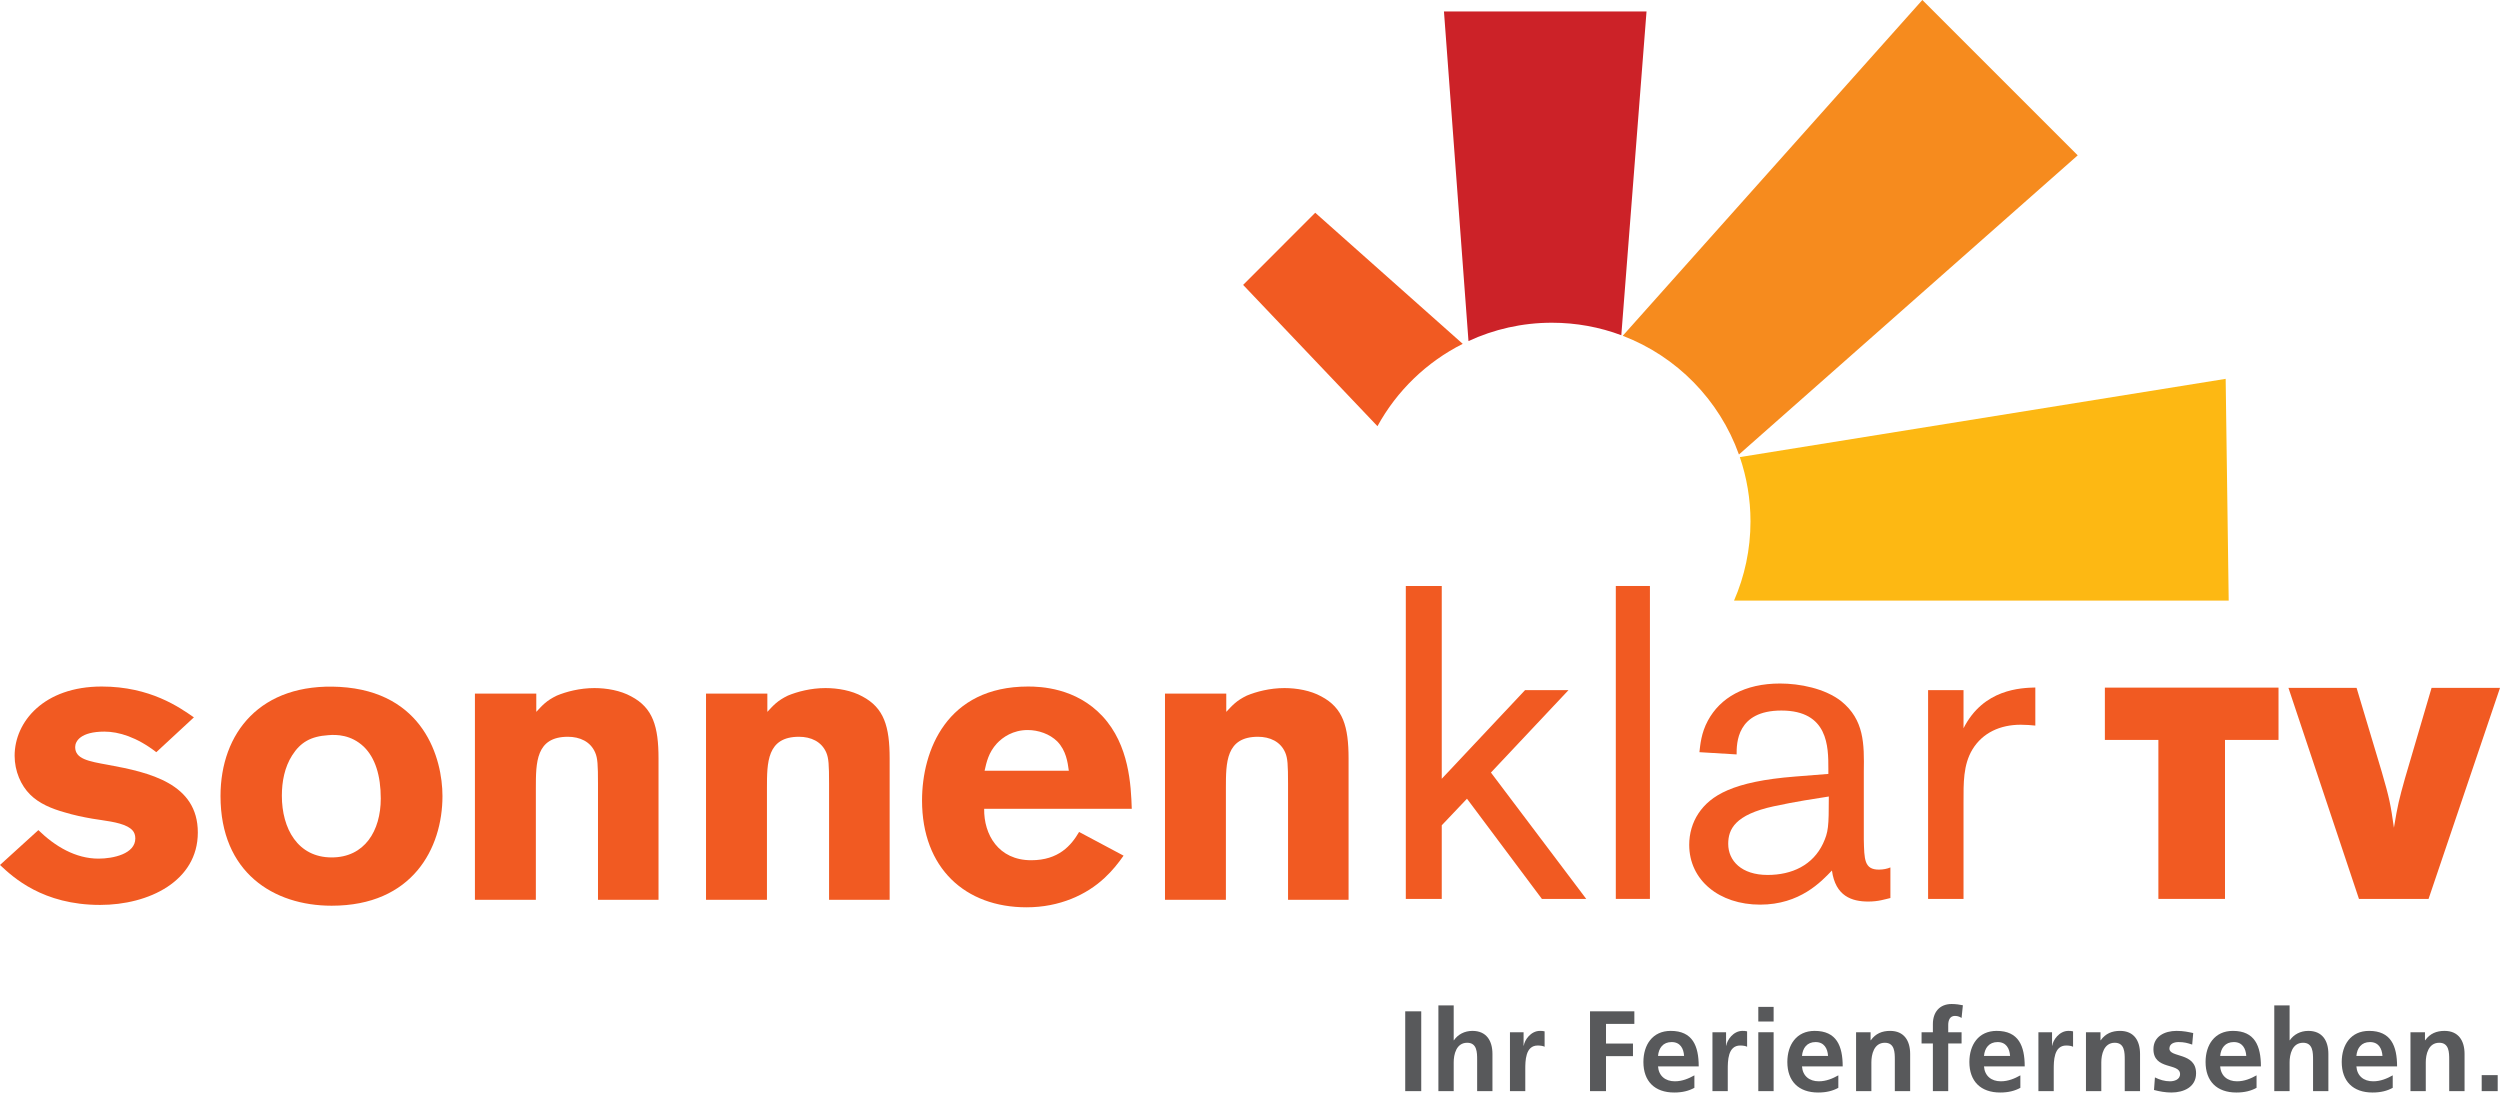 <?xml version="1.0" encoding="UTF-8" standalone="no"?>
<!-- Created with Inkscape (http://www.inkscape.org/) -->
<svg
   xmlns:dc="http://purl.org/dc/elements/1.1/"
   xmlns:cc="http://web.resource.org/cc/"
   xmlns:rdf="http://www.w3.org/1999/02/22-rdf-syntax-ns#"
   xmlns:svg="http://www.w3.org/2000/svg"
   xmlns="http://www.w3.org/2000/svg"
   xmlns:xlink="http://www.w3.org/1999/xlink"
   xmlns:sodipodi="http://sodipodi.sourceforge.net/DTD/sodipodi-0.dtd"
   xmlns:inkscape="http://www.inkscape.org/namespaces/inkscape"
   width="254"
   height="111"
   id="svg2"
   sodipodi:version="0.32"
   inkscape:version="0.45.1"
   version="1.0"
   inkscape:output_extension="org.inkscape.output.svg.inkscape">
  <g
     inkscape:label="Layer 1"
     inkscape:groupmode="layer"
     id="layer1"
     transform="translate(-523.3,-388.312)">
    <path
       id="path3938"
       d="M 89.55,-293.168 L 89.55,-293.168"
       style="fill:#ffffff;fill-rule:nonzero;stroke:none" />
    <g
       id="g4186"
       clip-path="url(#id27)"
       transform="matrix(1,0,0,-1,46.693,654.689)">
      <g
         id="g4188"
         clip-path="url(#id28)">
        <g
           id="g4190"
           clip-path="url(#id29)">
          <g
             id="g4192"
             transform="matrix(462.748,0,0,12.556,-0.705,-0.669)">
            <use
               id="use4194"
               xlink:href="#id30"
               x="0"
               y="0"
               width="744.094"
               height="1052.362" />
          </g>
        </g>
      </g>
    </g>
    <path
       id="path4430"
       d="M 671.913,423.247 L 656.928,409.927 L 649.602,417.258 L 663.25,431.613 C 665.215,428.02 668.244,425.094 671.913,423.247"
       style="fill:#f15a22;fill-rule:nonzero;stroke:none" />
    <path
       id="path4432"
       d="M 701.15,441.284 C 701.15,444.144 700.552,446.866 699.478,449.332 L 749.736,449.332 L 749.427,426.803 L 700.066,434.753 C 700.765,436.803 701.15,438.998 701.15,441.284"
       style="fill:#fdb813;fill-rule:nonzero;stroke:none" />
    <path
       id="path4434"
       d="M 527.197,472.652 C 528.888,474.3 530.977,475.549 533.309,475.549 C 534.797,475.549 537.048,475.069 537.048,473.496 C 537.048,472.774 536.605,472.495 536.244,472.291 C 535.321,471.81 533.87,471.691 532.666,471.487 C 531.743,471.327 530.779,471.126 529.852,470.843 C 528.568,470.483 527.281,469.959 526.357,469.035 C 525.429,468.116 524.786,466.665 524.786,465.095 C 524.786,461.641 527.761,458.063 533.632,458.063 C 538.576,458.063 541.55,460.192 543,461.196 L 539.18,464.734 C 537.208,463.205 535.362,462.644 533.912,462.644 C 531.501,462.644 530.938,463.611 530.938,464.213 C 530.938,465.415 532.266,465.657 534.276,466.019 C 538.498,466.79 543.399,467.914 543.399,472.894 C 543.399,477.841 538.414,480.252 533.471,480.252 C 527.642,480.252 524.625,477.44 523.3,476.193 L 527.197,472.652"
       style="fill:#f15a22;fill-rule:nonzero;stroke:none" />
    <path
       id="path4436"
       d="M 568.255,469.196 C 568.255,474.504 565.201,480.333 556.998,480.333 C 551.09,480.333 545.704,476.956 545.704,469.196 C 545.704,462.769 549.764,457.658 557.807,458.1 C 566.368,458.584 568.255,465.381 568.255,469.196 z M 552.982,465.057 C 552.216,466.263 551.937,467.71 551.937,469.161 C 551.937,472.495 553.547,475.427 556.998,475.427 C 560.341,475.427 561.986,472.734 561.986,469.44 C 561.986,467.108 561.421,465.299 560.253,464.169 C 558.972,462.967 557.522,462.926 556.64,463.007 C 554.869,463.124 553.826,463.733 552.982,465.057"
       style="fill:#f15a22;fill-rule:nonzero;stroke:none" />
    <path
       id="path4438"
       d="M 577.787,460.637 C 578.389,459.994 578.788,459.507 579.877,458.983 C 580.841,458.584 582.204,458.22 583.695,458.22 C 584.941,458.22 586.345,458.467 587.431,459.067 C 589.638,460.232 590.206,462.119 590.206,465.381 L 590.206,479.731 L 584.056,479.731 L 584.056,467.914 C 584.056,466.019 584.018,465.34 583.773,464.778 C 583.296,463.651 582.204,463.168 580.998,463.168 C 577.743,463.168 577.743,465.78 577.743,468.395 L 577.743,479.731 L 571.552,479.731 L 571.552,458.785 L 577.787,458.785 L 577.787,460.637"
       style="fill:#f15a22;fill-rule:nonzero;stroke:none" />
    <path
       id="path4440"
       d="M 601.263,460.637 C 601.863,459.994 602.267,459.507 603.353,458.983 C 604.32,458.584 605.683,458.22 607.171,458.22 C 608.417,458.22 609.826,458.467 610.913,459.067 C 613.12,460.232 613.688,462.119 613.688,465.381 L 613.688,479.731 L 607.533,479.731 L 607.533,467.914 C 607.533,466.019 607.492,465.34 607.252,464.778 C 606.769,463.651 605.683,463.168 604.477,463.168 C 601.222,463.168 601.222,465.78 601.222,468.395 L 601.222,479.731 L 595.031,479.731 L 595.031,458.785 L 601.263,458.785 L 601.263,460.637"
       style="fill:#f15a22;fill-rule:nonzero;stroke:none" />
    <path
       id="path4442"
       d="M 647.889,460.637 C 648.498,459.994 648.897,459.507 649.98,458.983 C 650.947,458.584 652.31,458.22 653.803,458.22 C 655.047,458.22 656.456,458.467 657.54,459.067 C 659.752,460.232 660.315,462.119 660.315,465.381 L 660.315,479.731 L 654.165,479.731 L 654.165,467.914 C 654.165,466.019 654.124,465.34 653.882,464.778 C 653.402,463.651 652.31,463.168 651.11,463.168 C 647.851,463.168 647.851,465.78 647.851,468.395 L 647.851,479.731 L 641.663,479.731 L 641.663,458.785 L 647.889,458.785 L 647.889,460.637"
       style="fill:#f15a22;fill-rule:nonzero;stroke:none" />
    <path
       id="path4444"
       d="M 674.779,466.804 L 684.461,479.641 L 679.956,479.641 L 672.345,469.461 L 669.782,472.162 L 669.782,479.641 L 666.13,479.641 L 666.13,447.848 L 669.782,447.848 L 669.782,467.436 L 678.244,458.43 L 682.658,458.43 L 674.779,466.804"
       style="fill:#f15a22;fill-rule:nonzero;stroke:none" />
    <path
       id="path4446"
       d="M 687.466,479.641 L 690.932,479.641 L 690.932,447.848 L 687.466,447.848 L 687.466,479.641 z "
       style="fill:#f15a22;fill-rule:nonzero;stroke:none" />
    <path
       id="path4448"
       d="M 709.061,466.942 L 709.061,466.4 C 709.061,464.192 709.061,460.503 704.288,460.503 C 699.74,460.503 699.74,463.835 699.74,464.961 L 695.96,464.734 C 696.05,463.968 696.138,462.797 696.816,461.537 C 698.077,459.198 700.552,457.757 704.154,457.757 C 706.138,457.757 708.703,458.25 710.368,459.554 C 712.707,461.447 712.707,463.878 712.663,466.714 L 712.663,473.604 C 712.707,475.631 712.707,476.665 714.195,476.665 C 714.647,476.665 715.051,476.575 715.365,476.443 L 715.365,479.551 C 714.781,479.685 714.151,479.909 713.115,479.909 C 711.449,479.909 709.78,479.367 709.425,476.755 C 708.342,477.881 706.181,480.223 702.128,480.223 C 697.984,480.223 694.924,477.747 694.924,474.146 C 694.924,473.018 695.235,471.895 695.867,470.949 C 697.084,469.145 699.335,467.705 705.686,467.209 L 709.061,466.942 z M 703.522,470.229 C 699.559,471.085 698.887,472.57 698.887,474.052 C 698.887,475.765 700.235,477.207 702.89,477.207 C 705.365,477.207 707.483,476.213 708.523,474.012 C 709.061,472.838 709.108,472.343 709.108,469.237 C 707.71,469.461 705.82,469.731 703.522,470.229"
       style="fill:#f15a22;fill-rule:nonzero;stroke:none" />
    <path
       id="path4450"
       d="M 722.794,458.43 L 722.794,462.303 C 724.821,458.293 728.647,458.206 730.089,458.162 L 730.089,462.031 C 729.637,461.989 729.185,461.945 728.601,461.945 C 726.527,461.945 724.73,462.755 723.694,464.464 C 722.751,466.038 722.794,467.885 722.794,469.821 L 722.794,479.641 L 719.194,479.641 L 719.194,458.43 L 722.794,458.43"
       style="fill:#f15a22;fill-rule:nonzero;stroke:none" />
    <path
       id="path4452"
       d="M 737.155,458.174 L 754.797,458.174 L 754.797,463.488 L 749.36,463.488 L 749.36,479.641 L 742.592,479.641 L 742.592,463.488 L 737.155,463.488 L 737.155,458.174"
       style="fill:#f15a22;fill-rule:nonzero;stroke:none" />
    <path
       id="path4454"
       d="M 755.807,458.202 L 762.729,458.202 L 765.28,466.709 C 766.066,469.408 766.188,470.045 766.523,472.41 C 766.917,470.045 767.035,469.588 767.644,467.401 L 770.347,458.202 L 777.3,458.202 L 770.041,479.641 L 762.97,479.641 L 755.807,458.202"
       style="fill:#f15a22;fill-rule:nonzero;stroke:none" />
    <path
       id="path4456"
       d="M 680.97,421.101 C 683.453,421.101 685.829,421.549 688.025,422.37 L 690.587,389.474 L 670.006,389.474 L 672.498,422.965 C 675.076,421.77 677.944,421.101 680.97,421.101"
       style="fill:#cc2228;fill-rule:nonzero;stroke:none" />
    <path
       id="path4458"
       d="M 699.976,434.49 L 734.396,404.095 L 718.61,388.312 L 688.17,422.429 C 693.657,424.525 697.992,428.946 699.976,434.49"
       style="fill:#f68b1e;fill-rule:nonzero;stroke:none" />
    <path
       id="path4460"
       d="M 632.936,472.838 C 632.142,474.201 630.862,475.712 628.073,475.712 C 624.736,475.712 623.248,473.097 623.291,470.483 L 638.288,470.483 C 638.207,468.116 638.043,464.012 635.309,461.076 C 632.616,458.183 629,458.063 627.753,458.063 C 619.474,458.063 616.979,464.575 616.979,469.638 C 616.979,476.513 621.364,480.494 627.596,480.494 C 630.97,480.494 633.702,479.21 635.513,477.518 C 636.311,476.781 636.908,476.026 637.455,475.247 L 632.936,472.838 z M 624.579,463.851 C 625.182,463.205 626.227,462.483 627.715,462.483 C 628.802,462.483 629.963,462.885 630.729,463.651 C 631.614,464.575 631.775,465.742 631.893,466.621 L 623.333,466.621 C 623.531,465.742 623.734,464.778 624.579,463.851"
       style="fill:#f15a22;fill-rule:nonzero;stroke:none" />
    <path
       id="path4462"
       d="M 666.071,499.171 L 667.698,499.171 L 667.698,491.063 L 666.071,491.063 L 666.071,499.171 z "
       style="fill:#58595b;fill-rule:nonzero;stroke:none" />
    <path
       id="path4464"
       d="M 669.441,490.458 L 670.996,490.458 L 670.996,494.003 L 671.019,494.003 C 671.415,493.42 672.087,493.05 672.901,493.05 C 674.318,493.05 674.933,494.049 674.933,495.394 L 674.933,499.171 L 673.378,499.171 L 673.378,495.977 C 673.378,495.244 673.367,494.256 672.368,494.256 C 671.24,494.256 670.996,495.475 670.996,496.245 L 670.996,499.171 L 669.441,499.171 L 669.441,490.458"
       style="fill:#58595b;fill-rule:nonzero;stroke:none" />
    <path
       id="path4466"
       d="M 676.712,493.187 L 678.096,493.187 L 678.096,494.547 L 678.119,494.547 C 678.188,493.991 678.826,493.05 679.755,493.05 C 679.907,493.05 680.07,493.05 680.232,493.097 L 680.232,494.663 C 680.093,494.582 679.813,494.536 679.533,494.536 C 678.269,494.536 678.269,496.116 678.269,496.976 L 678.269,499.171 L 676.712,499.171 L 676.712,493.187"
       style="fill:#58595b;fill-rule:nonzero;stroke:none" />
    <path
       id="path4468"
       d="M 684.845,491.062 L 689.35,491.062 L 689.35,492.34 L 686.47,492.34 L 686.47,494.337 L 689.21,494.337 L 689.21,495.616 L 686.47,495.616 L 686.47,499.171 L 684.845,499.171 L 684.845,491.062"
       style="fill:#58595b;fill-rule:nonzero;stroke:none" />
    <path
       id="path4470"
       d="M 691.755,495.592 C 691.826,494.792 692.265,494.186 693.139,494.186 C 694.009,494.186 694.359,494.838 694.402,495.592 L 691.755,495.592 z M 695.45,497.567 C 694.868,497.893 694.219,498.172 693.464,498.172 C 692.498,498.172 691.826,497.625 691.755,496.661 L 695.89,496.661 C 695.89,494.57 695.264,493.05 693.046,493.05 C 691.187,493.05 690.27,494.478 690.27,496.21 C 690.27,498.172 691.42,499.311 693.395,499.311 C 694.23,499.311 694.88,499.148 695.45,498.834 L 695.45,497.567"
       style="fill:#58595b;fill-rule:nonzero;stroke:none" />
    <path
       id="path4472"
       d="M 697.285,493.187 L 698.668,493.187 L 698.668,494.547 L 698.691,494.547 C 698.761,493.991 699.399,493.05 700.328,493.05 C 700.479,493.05 700.643,493.05 700.806,493.097 L 700.806,494.663 C 700.666,494.582 700.386,494.536 700.107,494.536 C 698.841,494.536 698.841,496.116 698.841,496.976 L 698.841,499.171 L 697.285,499.171 L 697.285,493.187"
       style="fill:#58595b;fill-rule:nonzero;stroke:none" />
    <path
       id="path4474"
       d="M 701.944,492.098 L 703.5,492.098 L 703.5,490.611 L 701.944,490.611 L 701.944,492.098 z M 701.944,499.171 L 703.5,499.171 L 703.5,493.188 L 701.944,493.188 L 701.944,499.171 z "
       style="fill:#58595b;fill-rule:nonzero;stroke:none" />
    <path
       id="path4476"
       d="M 706.382,495.592 C 706.452,494.792 706.892,494.186 707.762,494.186 C 708.633,494.186 708.982,494.838 709.03,495.592 L 706.382,495.592 z M 710.075,497.567 C 709.494,497.893 708.843,498.172 708.089,498.172 C 707.125,498.172 706.452,497.625 706.382,496.661 L 710.518,496.661 C 710.518,494.57 709.888,493.05 707.669,493.05 C 705.812,493.05 704.894,494.478 704.894,496.21 C 704.894,498.172 706.045,499.311 708.018,499.311 C 708.855,499.311 709.507,499.148 710.075,498.834 L 710.075,497.567"
       style="fill:#58595b;fill-rule:nonzero;stroke:none" />
    <path
       id="path4478"
       d="M 711.877,493.187 L 713.351,493.187 L 713.351,494.003 L 713.374,494.003 C 713.863,493.316 714.525,493.05 715.337,493.05 C 716.755,493.05 717.372,494.049 717.372,495.394 L 717.372,499.171 L 715.814,499.171 L 715.814,495.977 C 715.814,495.244 715.803,494.256 714.804,494.256 C 713.676,494.256 713.432,495.475 713.432,496.245 L 713.432,499.171 L 711.877,499.171 L 711.877,493.187"
       style="fill:#58595b;fill-rule:nonzero;stroke:none" />
    <path
       id="path4480"
       d="M 719.681,494.326 L 718.531,494.326 L 718.531,493.187 L 719.681,493.187 L 719.681,492.351 C 719.681,491.154 720.357,490.319 721.588,490.319 C 721.981,490.319 722.424,490.377 722.728,490.447 L 722.596,491.737 C 722.459,491.655 722.262,491.528 721.923,491.528 C 721.402,491.528 721.24,491.982 721.24,492.444 L 721.24,493.187 L 722.596,493.187 L 722.596,494.326 L 721.24,494.326 L 721.24,499.171 L 719.681,499.171 L 719.681,494.326"
       style="fill:#58595b;fill-rule:nonzero;stroke:none" />
    <path
       id="path4482"
       d="M 724.873,495.592 C 724.945,494.792 725.386,494.186 726.257,494.186 C 727.127,494.186 727.476,494.838 727.523,495.592 L 724.873,495.592 z M 728.569,497.567 C 727.989,497.893 727.337,498.172 726.583,498.172 C 725.619,498.172 724.945,497.625 724.873,496.661 L 729.011,496.661 C 729.011,494.57 728.382,493.05 726.163,493.05 C 724.306,493.05 723.388,494.478 723.388,496.21 C 723.388,498.172 724.539,499.311 726.513,499.311 C 727.348,499.311 728.001,499.148 728.569,498.834 L 728.569,497.567"
       style="fill:#58595b;fill-rule:nonzero;stroke:none" />
    <path
       id="path4484"
       d="M 730.403,493.187 L 731.787,493.187 L 731.787,494.547 L 731.81,494.547 C 731.879,493.991 732.518,493.05 733.446,493.05 C 733.598,493.05 733.761,493.05 733.923,493.097 L 733.923,494.663 C 733.784,494.582 733.507,494.536 733.228,494.536 C 731.96,494.536 731.96,496.116 731.96,496.976 L 731.96,499.171 L 730.403,499.171 L 730.403,493.187"
       style="fill:#58595b;fill-rule:nonzero;stroke:none" />
    <path
       id="path4486"
       d="M 735.234,493.187 L 736.71,493.187 L 736.71,494.003 L 736.733,494.003 C 737.22,493.316 737.884,493.05 738.696,493.05 C 740.114,493.05 740.728,494.049 740.728,495.394 L 740.728,499.171 L 739.174,499.171 L 739.174,495.977 C 739.174,495.244 739.162,494.256 738.163,494.256 C 737.037,494.256 736.792,495.475 736.792,496.245 L 736.792,499.171 L 735.234,499.171 L 735.234,493.187"
       style="fill:#58595b;fill-rule:nonzero;stroke:none" />
    <path
       id="path4488"
       d="M 746.026,494.442 C 745.551,494.279 745.201,494.186 744.634,494.186 C 744.214,494.186 743.713,494.337 743.713,494.85 C 743.713,495.802 746.421,495.2 746.421,497.36 C 746.421,498.752 745.178,499.311 743.912,499.311 C 743.321,499.311 742.715,499.207 742.147,499.055 L 742.241,497.777 C 742.726,498.021 743.24,498.172 743.772,498.172 C 744.168,498.172 744.794,498.021 744.794,497.442 C 744.794,496.268 742.089,497.069 742.089,494.908 C 742.089,493.618 743.215,493.05 744.436,493.05 C 745.166,493.05 745.644,493.166 746.131,493.269 L 746.026,494.442"
       style="fill:#58595b;fill-rule:nonzero;stroke:none" />
    <path
       id="path4490"
       d="M 748.871,495.592 C 748.94,494.792 749.383,494.186 750.255,494.186 C 751.127,494.186 751.474,494.838 751.521,495.592 L 748.871,495.592 z M 752.566,497.567 C 751.987,497.893 751.335,498.172 750.58,498.172 C 749.616,498.172 748.94,497.625 748.871,496.661 L 753.009,496.661 C 753.009,494.57 752.38,493.05 750.163,493.05 C 748.303,493.05 747.386,494.478 747.386,496.21 C 747.386,498.172 748.536,499.311 750.511,499.311 C 751.346,499.311 751.999,499.148 752.566,498.834 L 752.566,497.567"
       style="fill:#58595b;fill-rule:nonzero;stroke:none" />
    <path
       id="path4492"
       d="M 754.366,490.458 L 755.923,490.458 L 755.923,494.003 L 755.946,494.003 C 756.343,493.42 757.016,493.05 757.828,493.05 C 759.247,493.05 759.863,494.049 759.863,495.394 L 759.863,499.171 L 758.306,499.171 L 758.306,495.977 C 758.306,495.244 758.294,494.256 757.295,494.256 C 756.168,494.256 755.923,495.475 755.923,496.245 L 755.923,499.171 L 754.366,499.171 L 754.366,490.458"
       style="fill:#58595b;fill-rule:nonzero;stroke:none" />
    <path
       id="path4494"
       d="M 762.709,495.592 C 762.779,494.792 763.218,494.186 764.091,494.186 C 764.963,494.186 765.309,494.838 765.358,495.592 L 762.709,495.592 z M 766.401,497.567 C 765.821,497.893 765.171,498.172 764.415,498.172 C 763.451,498.172 762.779,497.625 762.709,496.661 L 766.843,496.661 C 766.843,494.57 766.214,493.05 763.999,493.05 C 762.138,493.05 761.22,494.478 761.22,496.21 C 761.22,498.172 762.371,499.311 764.345,499.311 C 765.184,499.311 765.833,499.148 766.401,498.834 L 766.401,497.567"
       style="fill:#58595b;fill-rule:nonzero;stroke:none" />
    <path
       id="path4496"
       d="M 768.204,493.187 L 769.677,493.187 L 769.677,494.003 L 769.7,494.003 C 770.19,493.316 770.85,493.05 771.666,493.05 C 773.081,493.05 773.699,494.049 773.699,495.394 L 773.699,499.171 L 772.14,499.171 L 772.14,495.977 C 772.14,495.244 772.129,494.256 771.13,494.256 C 770.003,494.256 769.759,495.475 769.759,496.245 L 769.759,499.171 L 768.204,499.171 L 768.204,493.187"
       style="fill:#58595b;fill-rule:nonzero;stroke:none" />
    <path
       id="path4498"
       d="M 775.44,499.171 L 777.066,499.171 L 777.066,497.545 L 775.44,497.545 L 775.44,499.171 z "
       style="fill:#58595b;fill-rule:nonzero;stroke:none" />
    <g
       id="g6056"
       clip-path="url(#id254)"
       transform="matrix(1,0,0,-1,-118.729,1468.79)">
      <g
         id="g6058"
         transform="matrix(88.586,0,0,17.764,352.432,1319.89)">
        <use
           id="use6060"
           xlink:href="#id255"
           x="0"
           y="0"
           width="744.094"
           height="1052.362" />
      </g>
      <g
         id="g6062"
         transform="matrix(12.964,0,0,17.764,440.755,1319.89)">
        <use
           id="use6064"
           xlink:href="#id256"
           x="0"
           y="0"
           width="744.094"
           height="1052.362" />
      </g>
    </g>
  </g>
</svg>
